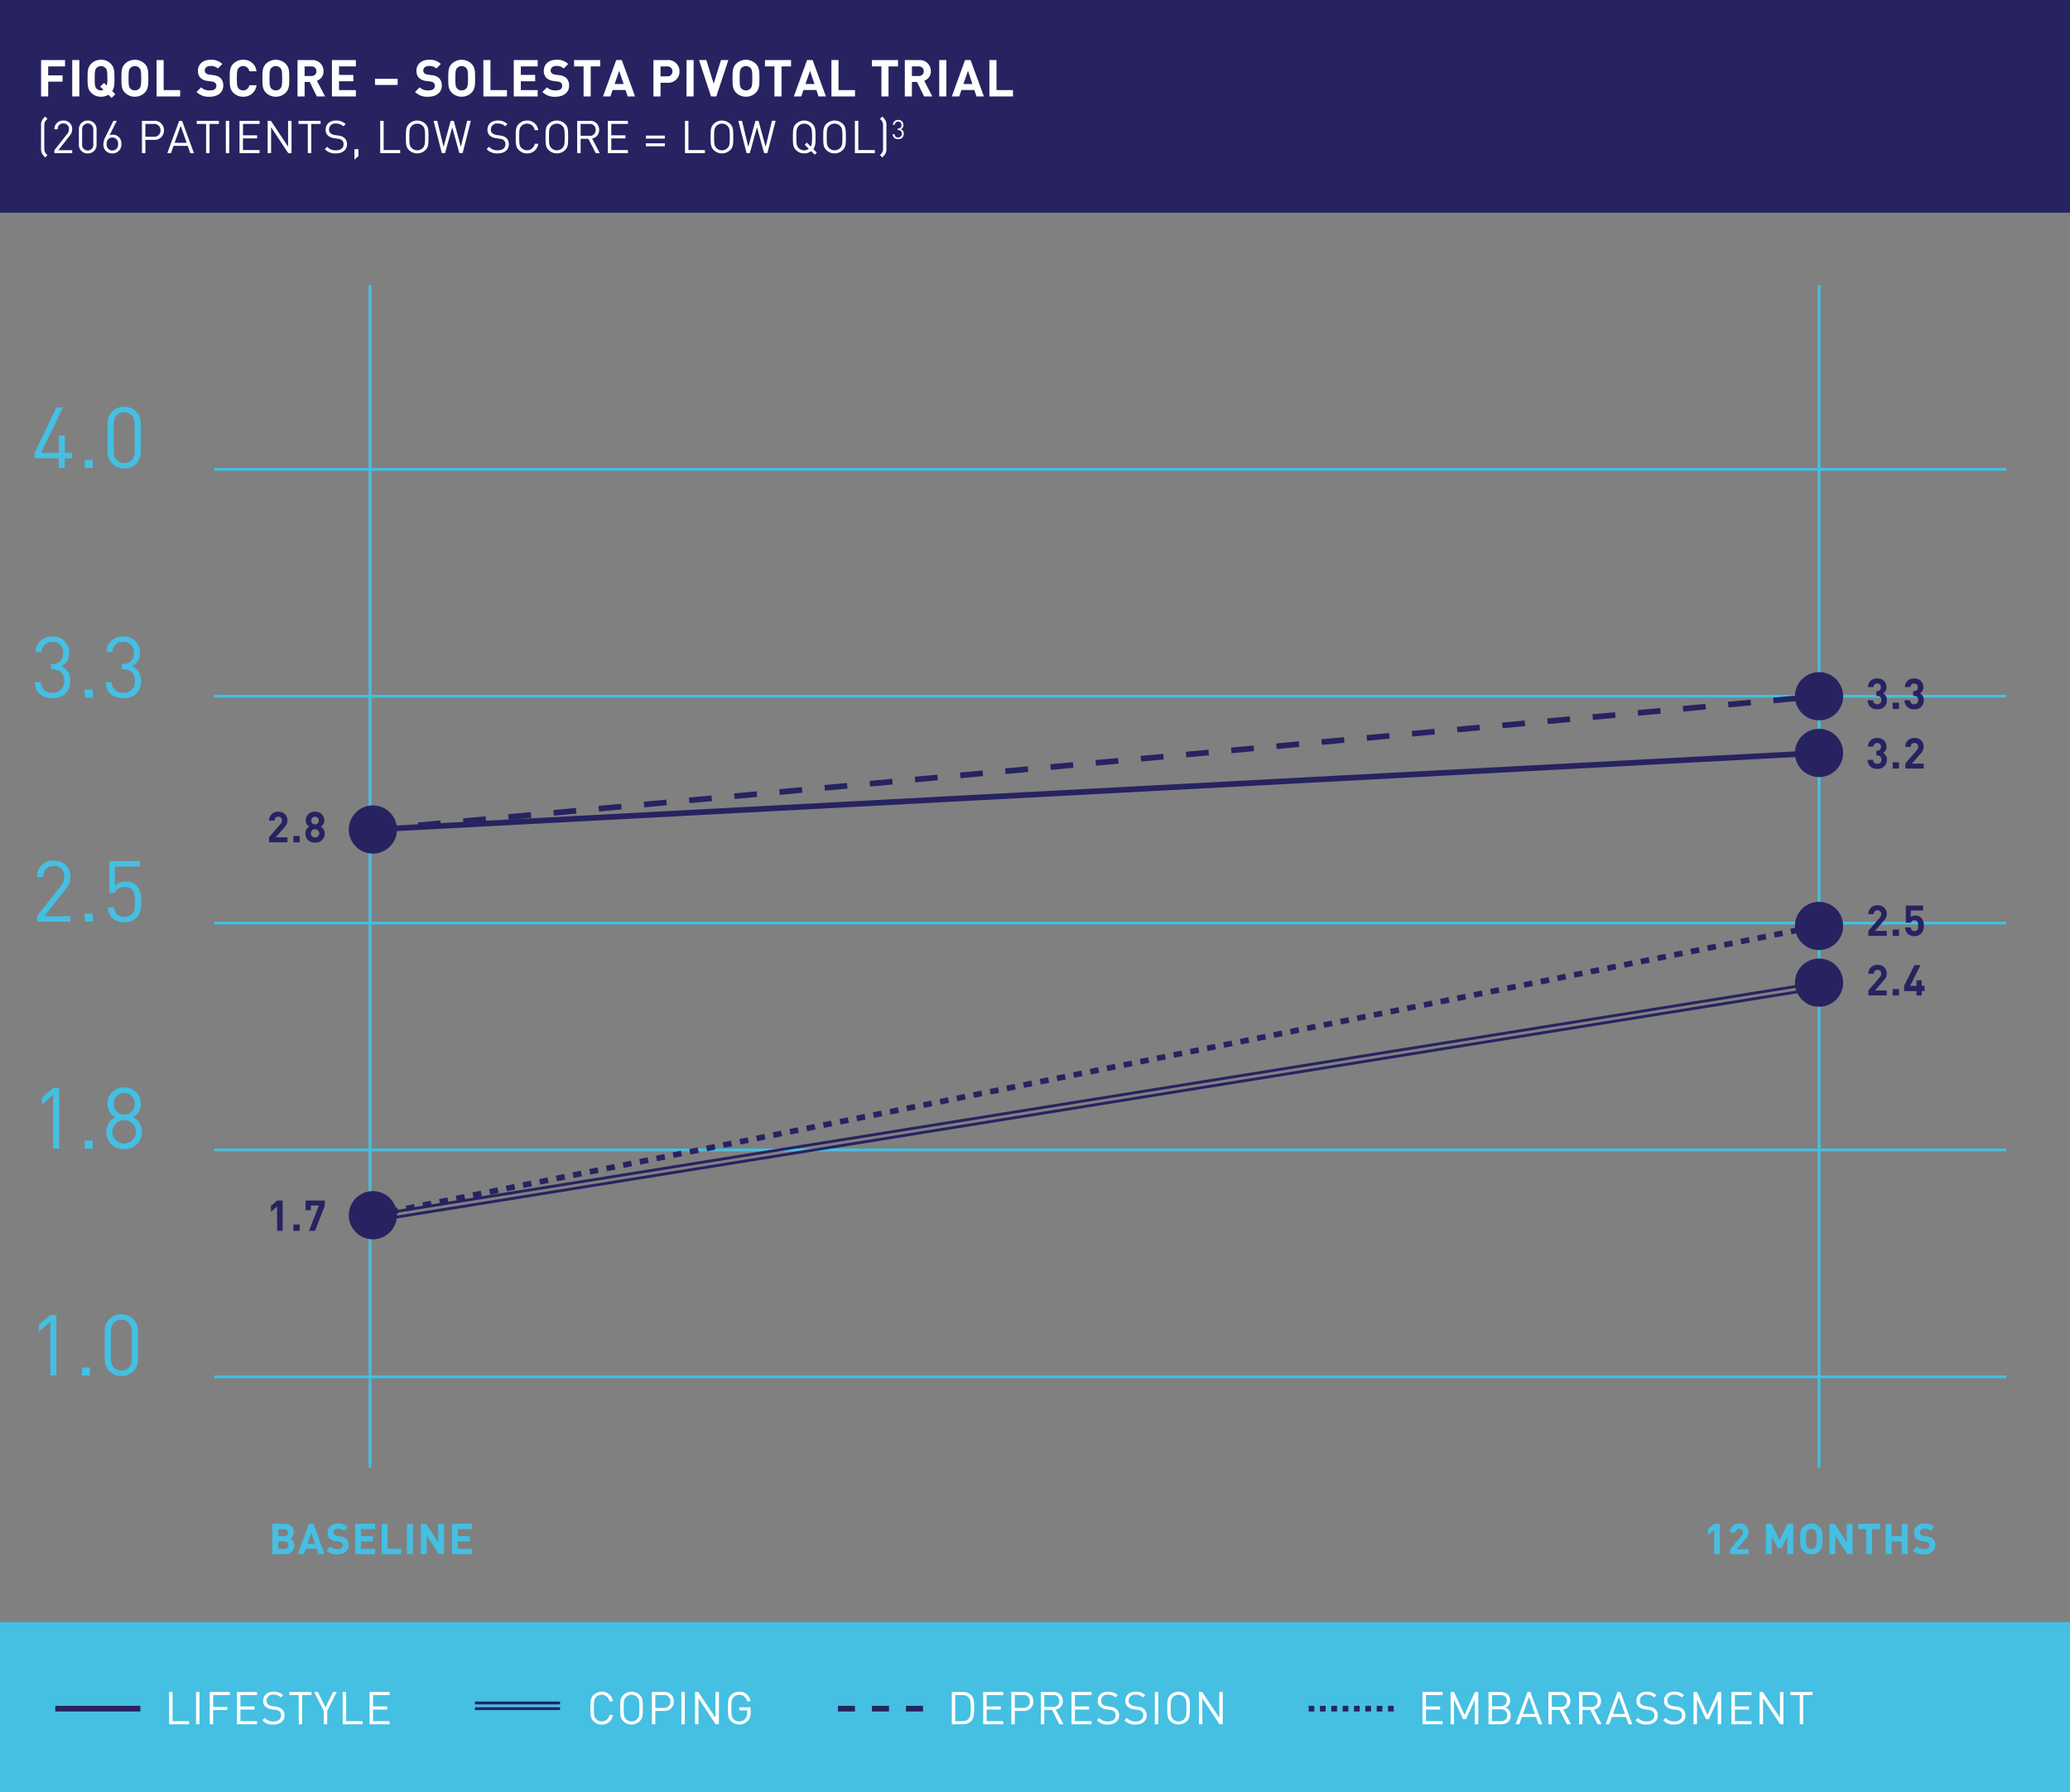 <svg xmlns="http://www.w3.org/2000/svg" width="730" height="632" viewBox="0 0 730 632">
  <rect x="0" y="0" width="730" height="632" fill="#808080" stroke="none"/>
  <defs>
    <style>
      .cls-1 {
        fill: #272361;
      }

      .cls-2 {
        fill: #fff;
      }

      .cls-3 {
        fill: #45bfe2;
      }

      .cls-10, .cls-4, .cls-5, .cls-6, .cls-7, .cls-8, .cls-9 {
        fill: none;
      }

      .cls-10, .cls-4, .cls-5, .cls-6, .cls-7, .cls-9 {
        stroke: #272361;
      }

      .cls-10, .cls-4, .cls-5, .cls-6, .cls-9 {
        stroke-width: 2px;
      }

      .cls-5 {
        stroke-dasharray: 2;
      }

      .cls-6 {
        stroke-dasharray: 6;
      }

      .cls-8 {
        stroke: #45bfe2;
      }

      .cls-9 {
        stroke-dasharray: 8;
      }

      .cls-10 {
        stroke-dasharray: 3;
      }
    </style>
  </defs>
  <g id="Chart_P_RWS_1" transform="translate(-85 -1715)">
    <g id="Group_170" data-name="Group 170">
      <rect id="Rectangle_134" data-name="Rectangle 134" class="cls-1" width="730" height="75" transform="translate(85 1715)"/>
      <path id="Path_2952" data-name="Path 2952" class="cls-2" d="M9.936,3.416V1.184H1.494V14H4V8.8H9.054V6.566H4V3.416ZM14.976,14V1.184h-2.5V14Zm12.69-.774-1.1-1.1c.81-1.188.792-2.61.792-4.536,0-2.214.018-3.816-1.278-5.112a4.634,4.634,0,0,0-3.456-1.4,4.675,4.675,0,0,0-3.474,1.4c-1.3,1.3-1.26,2.9-1.26,5.112s-.036,3.816,1.26,5.112a4.675,4.675,0,0,0,3.474,1.4,4.652,4.652,0,0,0,2.592-.7l1.134,1.134ZM24.858,7.592a8.254,8.254,0,0,1-.234,2.592L23.67,9.23l-1.332,1.314,1.116,1.1a1.439,1.439,0,0,1-.828.234,2.12,2.12,0,0,1-1.62-.684c-.486-.54-.612-1.134-.612-3.6s.126-3.06.612-3.6a2.12,2.12,0,0,1,1.62-.684,2.08,2.08,0,0,1,1.6.684C24.714,4.532,24.858,5.126,24.858,7.592Zm14.436,0c0-2.214.018-3.816-1.278-5.112a4.978,4.978,0,0,0-6.93,0c-1.3,1.3-1.26,2.9-1.26,5.112s-.036,3.816,1.26,5.112a4.978,4.978,0,0,0,6.93,0C39.312,11.408,39.294,9.806,39.294,7.592Zm-2.5,0c0,2.466-.144,3.06-.63,3.6a2.08,2.08,0,0,1-1.6.684,2.12,2.12,0,0,1-1.62-.684c-.486-.54-.612-1.134-.612-3.6s.126-3.06.612-3.6a2.12,2.12,0,0,1,1.62-.684,2.08,2.08,0,0,1,1.6.684C36.648,4.532,36.792,5.126,36.792,7.592ZM50.526,14V11.768H44.712V1.184h-2.5V14Zm15.21-3.78a3.589,3.589,0,0,0-.99-2.718,4.238,4.238,0,0,0-2.448-.99L60.786,6.3a2.2,2.2,0,0,1-1.188-.5,1.237,1.237,0,0,1-.378-.918c0-.882.648-1.62,1.98-1.62a3.566,3.566,0,0,1,2.628.882L65.412,2.57a5.491,5.491,0,0,0-4.14-1.494c-2.772,0-4.464,1.6-4.464,3.888a3.387,3.387,0,0,0,.918,2.52A4.347,4.347,0,0,0,60.21,8.546l1.548.216a1.909,1.909,0,0,1,1.134.45,1.427,1.427,0,0,1,.4,1.08c0,1.026-.792,1.584-2.268,1.584a4.2,4.2,0,0,1-3.1-1.08l-1.62,1.62a6.019,6.019,0,0,0,4.68,1.692C63.666,14.108,65.736,12.7,65.736,10.22Zm11.718-.162H74.916a2.12,2.12,0,0,1-2.16,1.818,2.069,2.069,0,0,1-1.6-.666c-.486-.54-.63-1.152-.63-3.618s.144-3.078.63-3.618a2.069,2.069,0,0,1,1.6-.666,2.12,2.12,0,0,1,2.16,1.818h2.538a4.518,4.518,0,0,0-4.716-4.05,4.721,4.721,0,0,0-3.456,1.4c-1.3,1.3-1.26,2.9-1.26,5.112s-.036,3.816,1.26,5.112a4.721,4.721,0,0,0,3.456,1.4A4.529,4.529,0,0,0,77.454,10.058ZM89.01,7.592c0-2.214.018-3.816-1.278-5.112a4.978,4.978,0,0,0-6.93,0c-1.3,1.3-1.26,2.9-1.26,5.112s-.036,3.816,1.26,5.112a4.978,4.978,0,0,0,6.93,0C89.028,11.408,89.01,9.806,89.01,7.592Zm-2.5,0c0,2.466-.144,3.06-.63,3.6a2.08,2.08,0,0,1-1.6.684,2.12,2.12,0,0,1-1.62-.684c-.486-.54-.612-1.134-.612-3.6s.126-3.06.612-3.6a2.12,2.12,0,0,1,1.62-.684,2.08,2.08,0,0,1,1.6.684C86.364,4.532,86.508,5.126,86.508,7.592ZM101.628,14,98.766,8.474a3.451,3.451,0,0,0,2.34-3.366,3.874,3.874,0,0,0-4.158-3.924H91.926V14h2.5V8.888h1.8L98.73,14ZM98.6,5.108A1.671,1.671,0,0,1,96.786,6.8H94.428V3.416h2.358A1.671,1.671,0,0,1,98.6,5.108ZM112.5,14V11.768h-5.94V8.654h5.058V6.422H106.56V3.416h5.94V1.184h-8.442V14Zm14.724-4.05V7.772H119.25V9.95Zm15.57.27A3.589,3.589,0,0,0,141.8,7.5a4.238,4.238,0,0,0-2.448-.99L137.844,6.3a2.2,2.2,0,0,1-1.188-.5,1.237,1.237,0,0,1-.378-.918c0-.882.648-1.62,1.98-1.62a3.566,3.566,0,0,1,2.628.882L142.47,2.57a5.491,5.491,0,0,0-4.14-1.494c-2.772,0-4.464,1.6-4.464,3.888a3.387,3.387,0,0,0,.918,2.52,4.347,4.347,0,0,0,2.484,1.062l1.548.216a1.909,1.909,0,0,1,1.134.45,1.427,1.427,0,0,1,.4,1.08c0,1.026-.792,1.584-2.268,1.584a4.2,4.2,0,0,1-3.1-1.08l-1.62,1.62a6.019,6.019,0,0,0,4.68,1.692C140.724,14.108,142.794,12.7,142.794,10.22Zm11.754-2.628c0-2.214.018-3.816-1.278-5.112a4.978,4.978,0,0,0-6.93,0c-1.3,1.3-1.26,2.9-1.26,5.112s-.036,3.816,1.26,5.112a4.978,4.978,0,0,0,6.93,0C154.566,11.408,154.548,9.806,154.548,7.592Zm-2.5,0c0,2.466-.144,3.06-.63,3.6a2.08,2.08,0,0,1-1.6.684,2.12,2.12,0,0,1-1.62-.684c-.486-.54-.612-1.134-.612-3.6s.126-3.06.612-3.6a2.12,2.12,0,0,1,1.62-.684,2.08,2.08,0,0,1,1.6.684C151.9,4.532,152.046,5.126,152.046,7.592ZM165.78,14V11.768h-5.814V1.184h-2.5V14Zm10.836,0V11.768h-5.94V8.654h5.058V6.422h-5.058V3.416h5.94V1.184h-8.442V14ZM187.7,10.22a3.589,3.589,0,0,0-.99-2.718,4.238,4.238,0,0,0-2.448-.99L182.754,6.3a2.2,2.2,0,0,1-1.188-.5,1.237,1.237,0,0,1-.378-.918c0-.882.648-1.62,1.98-1.62a3.566,3.566,0,0,1,2.628.882L187.38,2.57a5.491,5.491,0,0,0-4.14-1.494c-2.772,0-4.464,1.6-4.464,3.888a3.387,3.387,0,0,0,.918,2.52,4.347,4.347,0,0,0,2.484,1.062l1.548.216a1.909,1.909,0,0,1,1.134.45,1.427,1.427,0,0,1,.4,1.08c0,1.026-.792,1.584-2.268,1.584a4.2,4.2,0,0,1-3.1-1.08l-1.62,1.62a6.019,6.019,0,0,0,4.68,1.692C185.634,14.108,187.7,12.7,187.7,10.22Zm10.962-6.8V1.184h-9.2V3.416h3.348V14h2.5V3.416ZM210.96,14,206.28,1.184h-1.962L199.656,14h2.61l.774-2.268h4.554L208.35,14Zm-4.032-4.374h-3.186l1.62-4.662Zm19.71-4.446a3.95,3.95,0,0,0-4.23-4H217.44V14h2.5V9.176h2.466A3.95,3.95,0,0,0,226.638,5.18Zm-2.5,0a1.693,1.693,0,0,1-1.854,1.746h-2.34V3.416h2.34A1.707,1.707,0,0,1,224.136,5.18Zm7.47,8.82V1.184h-2.5V14ZM243.864,1.184h-2.61L238.68,9.536l-2.574-8.352h-2.592L237.744,14h1.872Zm10.944,6.408c0-2.214.018-3.816-1.278-5.112a4.978,4.978,0,0,0-6.93,0c-1.3,1.3-1.26,2.9-1.26,5.112s-.036,3.816,1.26,5.112a4.978,4.978,0,0,0,6.93,0C254.826,11.408,254.808,9.806,254.808,7.592Zm-2.5,0c0,2.466-.144,3.06-.63,3.6a2.08,2.08,0,0,1-1.6.684,2.12,2.12,0,0,1-1.62-.684c-.486-.54-.612-1.134-.612-3.6s.126-3.06.612-3.6a2.12,2.12,0,0,1,1.62-.684,2.08,2.08,0,0,1,1.6.684C252.162,4.532,252.306,5.126,252.306,7.592Zm13.662-4.176V1.184h-9.2V3.416h3.348V14h2.5V3.416ZM278.262,14l-4.68-12.816H271.62L266.958,14h2.61l.774-2.268H274.9L275.652,14ZM274.23,9.626h-3.186l1.62-4.662ZM288.522,14V11.768h-5.814V1.184h-2.5V14ZM303.7,3.416V1.184h-9.2V3.416h3.348V14h2.5V3.416ZM315.792,14,312.93,8.474a3.451,3.451,0,0,0,2.34-3.366,3.874,3.874,0,0,0-4.158-3.924H306.09V14h2.5V8.888h1.8l2.5,5.112Zm-3.024-8.892A1.671,1.671,0,0,1,310.95,6.8h-2.358V3.416h2.358A1.671,1.671,0,0,1,312.768,5.108ZM320.724,14V1.184h-2.5V14Zm13.248,0-4.68-12.816H327.33L322.668,14h2.61l.774-2.268h4.554L331.362,14ZM329.94,9.626h-3.186l1.62-4.662ZM344.232,14V11.768h-5.814V1.184h-2.5V14Z" transform="translate(98 1735)"/>
      <path id="Path_2951" data-name="Path 2951" class="cls-2" d="M3.744,12.72a3.987,3.987,0,0,1-.864-1.04,2.958,2.958,0,0,1-.256-1.3V2.224A2.958,2.958,0,0,1,2.88.928a3.987,3.987,0,0,1,.864-1.04L2.96-.9A5.914,5.914,0,0,0,1.808.48a3.321,3.321,0,0,0-.336,1.648V10.48a3.321,3.321,0,0,0,.336,1.648A5.914,5.914,0,0,0,2.96,13.5Zm8.72-.72V10.976h-4.9l3.984-5.088a3.406,3.406,0,0,0,.912-2.3A2.923,2.923,0,0,0,9.328.512,2.961,2.961,0,0,0,6.192,3.6H7.344A1.86,1.86,0,0,1,9.328,1.536a1.874,1.874,0,0,1,1.984,2.048,2.6,2.6,0,0,1-.64,1.68l-4.5,5.712V12Zm8.592-3.04V3.648A3,3,0,0,0,17.936.512a3,3,0,0,0-3.12,3.136V8.96a3,3,0,0,0,3.12,3.136A3,3,0,0,0,21.056,8.96ZM19.9,8.9a1.978,1.978,0,1,1-3.936,0V3.712a1.978,1.978,0,1,1,3.936,0Zm9.888-.176a2.968,2.968,0,0,0-2.96-3.232,2.87,2.87,0,0,0-1.2.24L28.176.608H26.992l-2.8,5.648a5.62,5.62,0,0,0-.72,2.56A3.029,3.029,0,0,0,26.64,12.1,3.111,3.111,0,0,0,29.792,8.72Zm-1.152.048a2.027,2.027,0,1,1-4.016,0,2.026,2.026,0,0,1,2-2.3A2.058,2.058,0,0,1,28.64,8.768ZM44.816,3.952A3.24,3.24,0,0,0,41.3.608h-4.24V12h1.216V7.312H41.3A3.252,3.252,0,0,0,44.816,3.952Zm-1.216,0a2.159,2.159,0,0,1-2.416,2.272H38.272V1.7h2.912A2.147,2.147,0,0,1,43.6,3.952ZM55.392,12,51.216.608H50.192L46,12h1.3l.912-2.576h4.976L54.1,12Zm-2.56-3.632H48.576L50.72,2.352ZM64.192,1.7V.608H56.384V1.7h3.3V12H60.9V1.7ZM67.856,12V.608H66.64V12Zm10.688,0V10.912H72.688V6.8H77.68V5.712H72.688V1.7h5.856V.608H71.472V12Zm11.264,0V.608H88.592v9.1L82.544.608H81.392V12h1.216V2.864L88.656,12ZM100.064,1.7V.608H92.256V1.7h3.3V12h1.216V1.7Zm9.312,7.168a2.852,2.852,0,0,0-.96-2.256,3.668,3.668,0,0,0-2.08-.8l-1.248-.192a3.277,3.277,0,0,1-1.536-.624,1.645,1.645,0,0,1-.512-1.312,2.1,2.1,0,0,1,2.4-2.112,3.589,3.589,0,0,1,2.656.976l.784-.784A4.573,4.573,0,0,0,105.488.512c-2.256,0-3.648,1.28-3.648,3.216a2.692,2.692,0,0,0,.864,2.128,4.141,4.141,0,0,0,2.1.864l1.328.208a2.455,2.455,0,0,1,1.488.544A1.834,1.834,0,0,1,108.16,8.9c0,1.328-1.024,2.112-2.688,2.112a3.914,3.914,0,0,1-3.1-1.248l-.832.832a4.966,4.966,0,0,0,3.9,1.5C107.808,12.1,109.376,10.864,109.376,8.864Zm4.032,4.176V10.592H112V14.3ZM128.128,12V10.912H122.3V.608h-1.216V12Zm9.984-5.7c0-2.416,0-3.536-1.072-4.608a4.173,4.173,0,0,0-5.824,0c-1.072,1.072-1.072,2.192-1.072,4.608s0,3.536,1.072,4.608a4.173,4.173,0,0,0,5.824,0C138.112,9.84,138.112,8.72,138.112,6.3Zm-1.216,0c0,2.384-.08,3.152-.8,3.888a2.781,2.781,0,0,1-3.936,0c-.72-.736-.8-1.5-.8-3.888s.08-3.152.8-3.888a2.781,2.781,0,0,1,3.936,0C136.816,3.152,136.9,3.92,136.9,6.3Zm16.16-5.7h-1.3l-2.224,9.184L147.024.608h-1.088l-2.512,9.184L141.2.608h-1.3L142.816,12h1.136l2.528-9.12L149.008,12h1.136Zm13.392,8.256a2.852,2.852,0,0,0-.96-2.256,3.668,3.668,0,0,0-2.08-.8l-1.248-.192a3.277,3.277,0,0,1-1.536-.624,1.645,1.645,0,0,1-.512-1.312,2.1,2.1,0,0,1,2.4-2.112,3.589,3.589,0,0,1,2.656.976l.784-.784A4.573,4.573,0,0,0,162.56.512c-2.256,0-3.648,1.28-3.648,3.216a2.692,2.692,0,0,0,.864,2.128,4.141,4.141,0,0,0,2.1.864l1.328.208a2.455,2.455,0,0,1,1.488.544,1.834,1.834,0,0,1,.544,1.424c0,1.328-1.024,2.112-2.688,2.112a3.914,3.914,0,0,1-3.1-1.248l-.832.832a4.966,4.966,0,0,0,3.9,1.5C164.88,12.1,166.448,10.864,166.448,8.864Zm10.368-.16H175.6a2.791,2.791,0,0,1-4.7,1.5c-.72-.736-.8-1.52-.8-3.9s.08-3.168.8-3.9a2.742,2.742,0,0,1,1.968-.8,2.69,2.69,0,0,1,2.7,2.3h1.248A3.843,3.843,0,0,0,172.864.512,4.061,4.061,0,0,0,169.952,1.7C168.88,2.768,168.88,3.888,168.88,6.3s0,3.536,1.072,4.608a4.061,4.061,0,0,0,2.912,1.184A3.843,3.843,0,0,0,176.816,8.7ZM187.36,6.3c0-2.416,0-3.536-1.072-4.608a4.173,4.173,0,0,0-5.824,0c-1.072,1.072-1.072,2.192-1.072,4.608s0,3.536,1.072,4.608a4.173,4.173,0,0,0,5.824,0C187.36,9.84,187.36,8.72,187.36,6.3Zm-1.216,0c0,2.384-.08,3.152-.8,3.888a2.781,2.781,0,0,1-3.936,0c-.72-.736-.8-1.5-.8-3.888s.08-3.152.8-3.888a2.781,2.781,0,0,1,3.936,0C186.064,3.152,186.144,3.92,186.144,6.3ZM198.512,12l-2.7-5.168a2.955,2.955,0,0,0,2.48-3.056A3.081,3.081,0,0,0,194.912.608h-4.368V12h1.216V6.944H194.5L197.088,12Zm-1.44-8.208a2,2,0,0,1-2.272,2.08h-3.04V1.7h3.04A2.016,2.016,0,0,1,197.072,3.792ZM208.432,12V10.912h-5.856V6.8h4.992V5.712h-4.992V1.7h5.856V.608H201.36V12Zm13.024-5.12V5.808h-6.688V6.88Zm0,2.7V8.528h-6.688V9.584ZM235.6,12V10.912h-5.824V.608H228.56V12Zm9.984-5.7c0-2.416,0-3.536-1.072-4.608a4.173,4.173,0,0,0-5.824,0c-1.072,1.072-1.072,2.192-1.072,4.608s0,3.536,1.072,4.608a4.173,4.173,0,0,0,5.824,0C245.584,9.84,245.584,8.72,245.584,6.3Zm-1.216,0c0,2.384-.08,3.152-.8,3.888a2.781,2.781,0,0,1-3.936,0c-.72-.736-.8-1.5-.8-3.888s.08-3.152.8-3.888a2.781,2.781,0,0,1,3.936,0C244.288,3.152,244.368,3.92,244.368,6.3Zm16.16-5.7h-1.3l-2.224,9.184L254.5.608h-1.088L250.9,9.792,248.672.608h-1.3L250.288,12h1.136l2.528-9.12L256.48,12h1.136Zm14.528,11.216-1.248-1.248c.784-.976.784-2.1.784-4.272,0-2.416,0-3.536-1.072-4.608a4.173,4.173,0,0,0-5.824,0c-1.072,1.072-1.072,2.192-1.072,4.608s0,3.536,1.072,4.608a4.034,4.034,0,0,0,2.912,1.184,3.975,3.975,0,0,0,2.448-.8l1.264,1.264Zm-1.68-5.52c0,1.824-.048,2.7-.464,3.376L271.52,8.288l-.736.736,1.44,1.44a2.624,2.624,0,0,1-1.616.544,2.756,2.756,0,0,1-1.968-.816c-.72-.736-.8-1.5-.8-3.888s.08-3.152.8-3.888a2.781,2.781,0,0,1,3.936,0C273.3,3.152,273.376,3.92,273.376,6.3Zm11.92,0c0-2.416,0-3.536-1.072-4.608a4.173,4.173,0,0,0-5.824,0c-1.072,1.072-1.072,2.192-1.072,4.608s0,3.536,1.072,4.608a4.173,4.173,0,0,0,5.824,0C285.3,9.84,285.3,8.72,285.3,6.3Zm-1.216,0c0,2.384-.08,3.152-.8,3.888a2.781,2.781,0,0,1-3.936,0c-.72-.736-.8-1.5-.8-3.888s.08-3.152.8-3.888a2.781,2.781,0,0,1,3.936,0C284,3.152,284.08,3.92,284.08,6.3ZM295.52,12V10.912H289.7V.608H288.48V12Zm4.08-1.52V2.128A3.307,3.307,0,0,0,299.28.48,5.914,5.914,0,0,0,298.128-.9l-.816.816a4.064,4.064,0,0,1,.88,1.04,2.886,2.886,0,0,1,.224,1.264v8.16a2.886,2.886,0,0,1-.224,1.264,4.064,4.064,0,0,1-.88,1.04l.816.816a5.914,5.914,0,0,0,1.152-1.376A3.307,3.307,0,0,0,299.6,10.48Zm6.1-5.291a1.558,1.558,0,0,0-1.017-1.624,1.49,1.49,0,0,0,.9-1.475,1.722,1.722,0,0,0-1.829-1.8A1.767,1.767,0,0,0,301.884,2h.672A1.127,1.127,0,0,1,303.751.887,1.113,1.113,0,0,1,304.908,2.1a1.07,1.07,0,0,1-1.185,1.2h-.14v.588h.14a1.155,1.155,0,0,1,1.307,1.288,1.217,1.217,0,0,1-1.279,1.288,1.173,1.173,0,0,1-1.279-1.157H301.8a1.765,1.765,0,0,0,1.951,1.755A1.8,1.8,0,0,0,305.7,5.189Z" transform="translate(98 1757)"/>
    </g>
    <g id="Group_171" data-name="Group 171" transform="translate(0 145)">
      <rect id="Rectangle_135" data-name="Rectangle 135" class="cls-3" width="730" height="60" transform="translate(85 2142)"/>
      <g id="Group_177" data-name="Group 177" transform="translate(-8)">
        <path id="Path_2966" data-name="Path 2966" class="cls-2" d="M8.688,12V10.912H2.864V.608H1.648V12Zm3.664,0V.608H11.136V12ZM23.04,1.7V.608H15.968V12h1.216V6.976h4.992V5.888H17.184V1.7ZM32.64,12V10.912H26.784V6.8h4.992V5.712H26.784V1.7H32.64V.608H25.568V12Zm9.712-3.136a2.852,2.852,0,0,0-.96-2.256,3.668,3.668,0,0,0-2.08-.8l-1.248-.192a3.277,3.277,0,0,1-1.536-.624,1.645,1.645,0,0,1-.512-1.312,2.1,2.1,0,0,1,2.4-2.112,3.589,3.589,0,0,1,2.656.976l.784-.784A4.573,4.573,0,0,0,38.464.512c-2.256,0-3.648,1.28-3.648,3.216a2.692,2.692,0,0,0,.864,2.128,4.141,4.141,0,0,0,2.1.864l1.328.208a2.455,2.455,0,0,1,1.488.544A1.834,1.834,0,0,1,41.136,8.9c0,1.328-1.024,2.112-2.688,2.112a3.914,3.914,0,0,1-3.1-1.248l-.832.832a4.966,4.966,0,0,0,3.9,1.5C40.784,12.1,42.352,10.864,42.352,8.864Zm9.5-7.168V.608H44.048V1.7h3.3V12H48.56V1.7Zm8.9-1.088H59.44L56.784,6.064,54.1.608H52.784L56.176,7.3V12h1.216V7.3ZM69.888,12V10.912H64.064V.608H62.848V12Zm9.52,0V10.912H73.552V6.8h4.992V5.712H73.552V1.7h5.856V.608H72.336V12Z" transform="translate(151 2166)"/>
        <line id="Line_48" data-name="Line 48" class="cls-4" x2="30" transform="translate(112.5 2172.5)"/>
      </g>
      <g id="Group_176" data-name="Group 176" transform="translate(-41)">
        <path id="Path_2969" data-name="Path 2969" class="cls-2" d="M8.72,12V10.912H2.864V6.8H7.856V5.712H2.864V1.7H8.72V.608H1.648V12Zm12.608,0V.608H20.112L16.5,8.688,12.784.608H11.568V12h1.216V3.344l3.168,6.864h1.04l3.12-6.864V12Zm11.44-3.152a2.756,2.756,0,0,0-1.856-2.7,2.611,2.611,0,0,0,1.68-2.5c0-1.9-1.376-3.04-3.36-3.04H24.944V12h4.432C31.392,12,32.768,10.912,32.768,8.848ZM31.376,3.664c0,1.36-.976,1.984-2.24,1.984H26.16V1.7h2.976C30.4,1.7,31.376,2.3,31.376,3.664Zm.176,5.152a2.047,2.047,0,0,1-2.288,2.1h-3.1V6.736h3.1A2.036,2.036,0,0,1,31.552,8.816ZM43.888,12,39.712.608H38.688L34.5,12h1.3L36.7,9.424H41.68L42.592,12Zm-2.56-3.632H37.072l2.144-6.016ZM54.016,12l-2.7-5.168a2.955,2.955,0,0,0,2.48-3.056A3.081,3.081,0,0,0,50.416.608H46.048V12h1.216V6.944H50L52.592,12Zm-1.44-8.208A2,2,0,0,1,50.3,5.872h-3.04V1.7H50.3A2.016,2.016,0,0,1,52.576,3.792ZM64.832,12l-2.7-5.168a2.955,2.955,0,0,0,2.48-3.056A3.081,3.081,0,0,0,61.232.608H56.864V12H58.08V6.944h2.736L63.408,12Zm-1.44-8.208a2,2,0,0,1-2.272,2.08H58.08V1.7h3.04A2.016,2.016,0,0,1,63.392,3.792ZM75.616,12,71.44.608H70.416L66.224,12h1.3l.912-2.576h4.976L74.32,12Zm-2.56-3.632H68.8l2.144-6.016Zm11.584.5a2.852,2.852,0,0,0-.96-2.256,3.668,3.668,0,0,0-2.08-.8l-1.248-.192a3.277,3.277,0,0,1-1.536-.624A1.645,1.645,0,0,1,78.3,3.68a2.1,2.1,0,0,1,2.4-2.112,3.589,3.589,0,0,1,2.656.976l.784-.784A4.573,4.573,0,0,0,80.752.512C78.5.512,77.1,1.792,77.1,3.728a2.692,2.692,0,0,0,.864,2.128,4.141,4.141,0,0,0,2.1.864l1.328.208a2.455,2.455,0,0,1,1.488.544A1.834,1.834,0,0,1,83.424,8.9c0,1.328-1.024,2.112-2.688,2.112a3.914,3.914,0,0,1-3.1-1.248l-.832.832a4.966,4.966,0,0,0,3.9,1.5C83.072,12.1,84.64,10.864,84.64,8.864Zm9.728,0a2.852,2.852,0,0,0-.96-2.256,3.668,3.668,0,0,0-2.08-.8L90.08,5.616a3.277,3.277,0,0,1-1.536-.624,1.645,1.645,0,0,1-.512-1.312,2.1,2.1,0,0,1,2.4-2.112,3.589,3.589,0,0,1,2.656.976l.784-.784A4.573,4.573,0,0,0,90.48.512c-2.256,0-3.648,1.28-3.648,3.216A2.692,2.692,0,0,0,87.7,5.856a4.141,4.141,0,0,0,2.1.864l1.328.208a2.455,2.455,0,0,1,1.488.544A1.834,1.834,0,0,1,93.152,8.9c0,1.328-1.024,2.112-2.688,2.112a3.914,3.914,0,0,1-3.1-1.248l-.832.832a4.966,4.966,0,0,0,3.9,1.5C92.8,12.1,94.368,10.864,94.368,8.864ZM106.992,12V.608h-1.216l-3.616,8.08L98.448.608H97.232V12h1.216V3.344l3.168,6.864h1.04l3.12-6.864V12Zm10.688,0V10.912h-5.856V6.8h4.992V5.712h-4.992V1.7h5.856V.608h-7.072V12Zm11.264,0V.608h-1.216v9.1L121.68.608h-1.152V12h1.216V2.864L127.792,12ZM139.2,1.7V.608h-7.808V1.7h3.3V12H135.9V1.7Z" transform="translate(626 2166)"/>
        <line id="Line_52" data-name="Line 52" class="cls-5" x2="30" transform="translate(587.5 2172.5)"/>
      </g>
      <g id="Group_175" data-name="Group 175" transform="translate(-40)">
        <path id="Path_2968" data-name="Path 2968" class="cls-2" d="M9.552,6.176c0-1.584.064-3.328-1.12-4.512A3.983,3.983,0,0,0,5.552.608h-3.9V12h3.9a3.983,3.983,0,0,0,2.88-1.056C9.616,9.76,9.552,7.76,9.552,6.176Zm-1.216,0c0,1.392.032,3.088-.752,3.9a2.965,2.965,0,0,1-2.24.832H2.864V1.7h2.48a2.965,2.965,0,0,1,2.24.832C8.368,3.344,8.336,4.784,8.336,6.176ZM19.808,12V10.912H13.952V6.8h4.992V5.712H13.952V1.7h5.856V.608H12.736V12ZM30.416,3.952A3.24,3.24,0,0,0,26.9.608h-4.24V12h1.216V7.312H26.9A3.252,3.252,0,0,0,30.416,3.952Zm-1.216,0a2.159,2.159,0,0,1-2.416,2.272H23.872V1.7h2.912A2.147,2.147,0,0,1,29.2,3.952ZM41.024,12l-2.7-5.168A2.955,2.955,0,0,0,40.8,3.776,3.081,3.081,0,0,0,37.424.608H33.056V12h1.216V6.944h2.736L39.6,12Zm-1.44-8.208a2,2,0,0,1-2.272,2.08h-3.04V1.7h3.04A2.016,2.016,0,0,1,39.584,3.792ZM50.944,12V10.912H45.088V6.8H50.08V5.712H45.088V1.7h5.856V.608H43.872V12Zm9.712-3.136a2.852,2.852,0,0,0-.96-2.256,3.668,3.668,0,0,0-2.08-.8l-1.248-.192a3.277,3.277,0,0,1-1.536-.624A1.645,1.645,0,0,1,54.32,3.68a2.1,2.1,0,0,1,2.4-2.112,3.589,3.589,0,0,1,2.656.976l.784-.784A4.573,4.573,0,0,0,56.768.512c-2.256,0-3.648,1.28-3.648,3.216a2.692,2.692,0,0,0,.864,2.128,4.141,4.141,0,0,0,2.1.864l1.328.208a2.455,2.455,0,0,1,1.488.544A1.834,1.834,0,0,1,59.44,8.9c0,1.328-1.024,2.112-2.688,2.112a3.914,3.914,0,0,1-3.1-1.248l-.832.832a4.966,4.966,0,0,0,3.9,1.5C59.088,12.1,60.656,10.864,60.656,8.864Zm9.728,0a2.852,2.852,0,0,0-.96-2.256,3.668,3.668,0,0,0-2.08-.8L66.1,5.616a3.277,3.277,0,0,1-1.536-.624,1.645,1.645,0,0,1-.512-1.312,2.1,2.1,0,0,1,2.4-2.112,3.589,3.589,0,0,1,2.656.976l.784-.784A4.573,4.573,0,0,0,66.5.512c-2.256,0-3.648,1.28-3.648,3.216a2.692,2.692,0,0,0,.864,2.128,4.141,4.141,0,0,0,2.1.864l1.328.208a2.455,2.455,0,0,1,1.488.544A1.834,1.834,0,0,1,69.168,8.9c0,1.328-1.024,2.112-2.688,2.112a3.914,3.914,0,0,1-3.1-1.248l-.832.832a4.966,4.966,0,0,0,3.9,1.5C68.816,12.1,70.384,10.864,70.384,8.864ZM74.464,12V.608H73.248V12ZM85.616,6.3c0-2.416,0-3.536-1.072-4.608a4.173,4.173,0,0,0-5.824,0C77.648,2.768,77.648,3.888,77.648,6.3s0,3.536,1.072,4.608a4.173,4.173,0,0,0,5.824,0C85.616,9.84,85.616,8.72,85.616,6.3ZM84.4,6.3c0,2.384-.08,3.152-.8,3.888a2.781,2.781,0,0,1-3.936,0c-.72-.736-.8-1.5-.8-3.888s.08-3.152.8-3.888a2.781,2.781,0,0,1,3.936,0C84.32,3.152,84.4,3.92,84.4,6.3ZM97.216,12V.608H96v9.1L89.952.608H88.8V12h1.216V2.864L96.064,12Z" transform="translate(459 2166)"/>
        <line id="Line_51" data-name="Line 51" class="cls-6" x2="30" transform="translate(420.5 2172.5)"/>
      </g>
      <g id="Group_174" data-name="Group 174" transform="translate(-6)">
        <path id="Path_2967" data-name="Path 2967" class="cls-2" d="M9.152,8.7H7.936a2.722,2.722,0,0,1-2.736,2.3,2.742,2.742,0,0,1-1.968-.8c-.72-.736-.8-1.52-.8-3.9s.08-3.168.8-3.9A2.742,2.742,0,0,1,5.2,1.6,2.69,2.69,0,0,1,7.9,3.9H9.152A3.843,3.843,0,0,0,5.2.512,4.061,4.061,0,0,0,2.288,1.7C1.216,2.768,1.216,3.888,1.216,6.3s0,3.536,1.072,4.608A4.061,4.061,0,0,0,5.2,12.1,3.843,3.843,0,0,0,9.152,8.7ZM19.7,6.3c0-2.416,0-3.536-1.072-4.608a4.173,4.173,0,0,0-5.824,0C11.728,2.768,11.728,3.888,11.728,6.3s0,3.536,1.072,4.608a4.173,4.173,0,0,0,5.824,0C19.7,9.84,19.7,8.72,19.7,6.3Zm-1.216,0c0,2.384-.08,3.152-.8,3.888a2.781,2.781,0,0,1-3.936,0c-.72-.736-.8-1.5-.8-3.888s.08-3.152.8-3.888a2.781,2.781,0,0,1,3.936,0C18.4,3.152,18.48,3.92,18.48,6.3ZM30.64,3.952A3.24,3.24,0,0,0,27.12.608H22.88V12H24.1V7.312H27.12A3.252,3.252,0,0,0,30.64,3.952Zm-1.216,0a2.159,2.159,0,0,1-2.416,2.272H24.1V1.7h2.912A2.147,2.147,0,0,1,29.424,3.952ZM34.5,12V.608H33.28V12Zm12.032,0V.608H45.312v9.1L39.264.608H38.112V12h1.216V2.864L45.376,12ZM57.712,7.84V6.032H53.7V7.1h2.8v.864a2.985,2.985,0,0,1-.64,2.064,2.776,2.776,0,0,1-2.16.976,2.742,2.742,0,0,1-1.968-.8c-.72-.736-.8-1.52-.8-3.9s.08-3.152.8-3.888a2.8,2.8,0,0,1,4.736,1.5H57.68A3.882,3.882,0,0,0,53.7.512,4.034,4.034,0,0,0,50.784,1.7C49.712,2.768,49.712,3.888,49.712,6.3s0,3.536,1.072,4.608a4.176,4.176,0,0,0,5.952-.128A3.936,3.936,0,0,0,57.712,7.84Z" transform="translate(298 2166)"/>
        <line id="Line_49" data-name="Line 49" class="cls-7" x2="30" transform="translate(258.5 2172.5)"/>
        <line id="Line_50" data-name="Line 50" class="cls-7" x2="30" transform="translate(258.5 2170.5)"/>
      </g>
    </g>
    <g id="Group_172" data-name="Group 172" transform="translate(11)">
      <line id="Line_36" data-name="Line 36" class="cls-8" y2="417" transform="translate(204.5 1815.5)"/>
      <line id="Line_37" data-name="Line 37" class="cls-8" y2="417" transform="translate(715.5 1815.5)"/>
      <line id="Line_38" data-name="Line 38" class="cls-8" x2="632" transform="translate(149.5 1880.5)"/>
      <line id="Line_39" data-name="Line 39" class="cls-8" x2="632" transform="translate(149.5 1960.5)"/>
      <line id="Line_40" data-name="Line 40" class="cls-8" x2="632" transform="translate(149.5 2040.5)"/>
      <line id="Line_41" data-name="Line 41" class="cls-8" x2="632" transform="translate(149.5 2120.5)"/>
      <line id="Line_42" data-name="Line 42" class="cls-8" x2="632" transform="translate(149.5 2200.5)"/>
      <path id="Path_2960" data-name="Path 2960" class="cls-3" d="M31.775,8.925a2.481,2.481,0,0,0-1.47-2.4,2.47,2.47,0,0,0,1.32-2.2c0-1.83-1.215-3-3.3-3h-4.29V12h4.47A2.952,2.952,0,0,0,31.775,8.925ZM29.54,4.41a1.212,1.212,0,0,1-1.38,1.23H26.12V3.18h2.04A1.212,1.212,0,0,1,29.54,4.41Zm.15,4.41A1.265,1.265,0,0,1,28.3,10.14H26.12V7.515H28.3A1.254,1.254,0,0,1,29.69,8.82ZM42.455,12l-3.9-10.68H36.92L33.035,12H35.21l.645-1.89H39.65L40.28,12ZM39.1,8.355H36.44L37.79,4.47Zm11.88.5a2.991,2.991,0,0,0-.825-2.265,3.532,3.532,0,0,0-2.04-.825l-1.26-.18a1.837,1.837,0,0,1-.99-.42,1.031,1.031,0,0,1-.315-.765c0-.735.54-1.35,1.65-1.35a2.972,2.972,0,0,1,2.19.735l1.32-1.305a4.576,4.576,0,0,0-3.45-1.245c-2.31,0-3.72,1.335-3.72,3.24a2.822,2.822,0,0,0,.765,2.1,3.622,3.622,0,0,0,2.07.885l1.29.18a1.591,1.591,0,0,1,.945.375,1.189,1.189,0,0,1,.33.9c0,.855-.66,1.32-1.89,1.32a3.5,3.5,0,0,1-2.58-.9l-1.35,1.35a5.016,5.016,0,0,0,3.9,1.41C49.25,12.09,50.975,10.92,50.975,8.85Zm9.3,3.15V10.14h-4.95v-2.6H59.54V5.685H55.325V3.18h4.95V1.32H53.24V12Zm9.27,0V10.14H64.7V1.32H62.615V12Zm4.08,0V1.32H71.54V12ZM84.59,12V1.32H82.5V7.86l-4.23-6.54h-1.86V12H78.5V5.445L82.73,12Zm9.825,0V10.14h-4.95v-2.6H93.68V5.685H89.465V3.18h4.95V1.32H87.38V12Z" transform="translate(146 2251)"/>
      <path id="Path_2954" data-name="Path 2954" class="cls-3" d="M14.46,19.61V17.66H11.85V11.6H9.72v6.06H3.51L11.22,1.64H8.91L1.2,17.66v1.95H9.72V23h2.13V19.61ZM21.72,23V20.18H18.9V23Zm16.92-5.7V7.34a5.631,5.631,0,0,0-5.85-5.88,5.631,5.631,0,0,0-5.85,5.88V17.3a5.631,5.631,0,0,0,5.85,5.88A5.631,5.631,0,0,0,38.64,17.3Zm-2.16-.12c0,2.34-1.32,4.08-3.69,4.08s-3.69-1.74-3.69-4.08V7.46c0-2.34,1.32-4.08,3.69-4.08s3.69,1.74,3.69,4.08Z" transform="translate(85 1857)"/>
      <path id="Path_2953" data-name="Path 2953" class="cls-3" d="M13.8,17.18c0-2.67-1.11-4.41-3.27-5.22a4.789,4.789,0,0,0,2.88-4.74A5.535,5.535,0,0,0,7.53,1.43a5.68,5.68,0,0,0-6,5.49H3.69A3.623,3.623,0,0,1,7.53,3.35a3.576,3.576,0,0,1,3.72,3.9c0,2.4-1.2,3.87-3.81,3.87H6.99v1.89h.45c2.91,0,4.2,1.56,4.2,4.14a3.912,3.912,0,0,1-4.11,4.14,3.772,3.772,0,0,1-4.11-3.72H1.26c.18,3.87,2.91,5.64,6.27,5.64C11.01,23.21,13.8,21.11,13.8,17.18ZM21.72,23V20.18H18.9V23Zm17.04-5.82c0-2.67-1.11-4.41-3.27-5.22a4.789,4.789,0,0,0,2.88-4.74,5.535,5.535,0,0,0-5.88-5.79,5.68,5.68,0,0,0-6,5.49h2.16a3.623,3.623,0,0,1,3.84-3.57,3.576,3.576,0,0,1,3.72,3.9c0,2.4-1.2,3.87-3.81,3.87h-.45v1.89h.45c2.91,0,4.2,1.56,4.2,4.14a3.912,3.912,0,0,1-4.11,4.14,3.772,3.772,0,0,1-4.11-3.72H26.22c.18,3.87,2.91,5.64,6.27,5.64C35.97,23.21,38.76,21.11,38.76,17.18Z" transform="translate(85 1938)"/>
      <path id="Path_2955" data-name="Path 2955" class="cls-3" d="M13.83,23V21.08H4.65l7.47-9.54a6.386,6.386,0,0,0,1.71-4.32c0-3.51-2.37-5.76-5.88-5.76A5.551,5.551,0,0,0,2.07,7.25H4.23c0-2.76,1.74-3.87,3.72-3.87a3.514,3.514,0,0,1,3.72,3.84,4.88,4.88,0,0,1-1.2,3.15L2.04,21.08V23Zm7.89,0V20.18H18.9V23Zm17.1-7.05c0-2.01-.21-4.17-1.77-5.73a5.085,5.085,0,0,0-3.69-1.35,5.011,5.011,0,0,0-3.84,1.47V3.56h8.85V1.64H27.57V12.86h1.95c.42-1.26,1.68-2.1,3.54-2.1,3.09,0,3.6,2.58,3.6,5.19,0,1.53-.06,3.24-1.17,4.35a3.725,3.725,0,0,1-2.64.99c-2.25,0-3.36-1.2-3.63-3.33H27.06a5.732,5.732,0,0,0,1.5,3.72,6,6,0,0,0,4.29,1.53,5.747,5.747,0,0,0,4.26-1.59C38.64,20.09,38.82,18.08,38.82,15.95Z" transform="translate(85 2017)"/>
      <path id="Path_2956" data-name="Path 2956" class="cls-3" d="M9.9,23V1.64H7.74L3.75,5.09V7.55L7.74,4.04V23Zm11.82,0V20.18H18.9V23Zm17.37-5.88a5.788,5.788,0,0,0-3.18-5.19,5.194,5.194,0,0,0,2.76-4.74,5.62,5.62,0,0,0-5.88-5.73,5.62,5.62,0,0,0-5.88,5.73,5.219,5.219,0,0,0,2.79,4.74,5.813,5.813,0,0,0-3.21,5.19,5.992,5.992,0,0,0,6.3,6.06A5.992,5.992,0,0,0,39.09,17.12Zm-2.58-9.9a3.721,3.721,0,1,1-7.44,0,3.722,3.722,0,1,1,7.44,0Zm.42,9.87a4.14,4.14,0,1,1-8.28,0,4.14,4.14,0,1,1,8.28,0Z" transform="translate(85 2097)"/>
      <path id="Path_2957" data-name="Path 2957" class="cls-3" d="M9.9,23V1.64H7.74L3.75,5.09V7.55L7.74,4.04V23Zm11.82,0V20.18H18.9V23Zm16.92-5.7V7.34a5.631,5.631,0,0,0-5.85-5.88,5.631,5.631,0,0,0-5.85,5.88V17.3a5.631,5.631,0,0,0,5.85,5.88A5.631,5.631,0,0,0,38.64,17.3Zm-2.16-.12c0,2.34-1.32,4.08-3.69,4.08s-3.69-1.74-3.69-4.08V7.46c0-2.34,1.32-4.08,3.69-4.08s3.69,1.74,3.69,4.08Z" transform="translate(84 2177)"/>
      <path id="Path_2961" data-name="Path 2961" class="cls-3" d="M23.488,12V1.32h-1.95L19.363,3.21v2.1l2.175-1.89V12Zm10.155,0V10.245H29.517L32.5,6.78a3.4,3.4,0,0,0,1.14-2.445A3,3,0,0,0,30.4,1.23a3.035,3.035,0,0,0-3.255,3.12H29.1a1.3,1.3,0,1,1,2.6-.03,1.838,1.838,0,0,1-.555,1.29l-3.99,4.635V12Zm15.765,0V1.32H47.353L44.578,7.1,41.788,1.32H39.733V12h2.085V5.775l2.055,4.05h1.41l2.04-4.05V12Zm10.32-5.34c0-1.845.015-3.18-1.065-4.26a4.148,4.148,0,0,0-5.775,0c-1.08,1.08-1.05,2.415-1.05,4.26s-.03,3.18,1.05,4.26a4.148,4.148,0,0,0,5.775,0C59.743,9.84,59.728,8.505,59.728,6.66Zm-2.085,0c0,2.055-.12,2.55-.525,3a1.733,1.733,0,0,1-1.335.57,1.767,1.767,0,0,1-1.35-.57c-.4-.45-.51-.945-.51-3s.1-2.55.51-3a1.767,1.767,0,0,1,1.35-.57,1.733,1.733,0,0,1,1.335.57C57.522,4.11,57.642,4.605,57.642,6.66ZM70.333,12V1.32H68.248V7.86l-4.23-6.54h-1.86V12h2.085V5.445L68.473,12Zm9.66-8.82V1.32H72.327V3.18h2.79V12H77.2V3.18ZM89.772,12V1.32H87.688V5.685H84.073V1.32H81.988V12h2.085V7.53h3.615V12Zm9.69-3.15a2.991,2.991,0,0,0-.825-2.265A3.532,3.532,0,0,0,96.6,5.76l-1.26-.18a1.837,1.837,0,0,1-.99-.42,1.031,1.031,0,0,1-.315-.765c0-.735.54-1.35,1.65-1.35a2.972,2.972,0,0,1,2.19.735l1.32-1.305a4.576,4.576,0,0,0-3.45-1.245c-2.31,0-3.72,1.335-3.72,3.24a2.822,2.822,0,0,0,.765,2.1,3.622,3.622,0,0,0,2.07.885l1.29.18a1.591,1.591,0,0,1,.945.375,1.189,1.189,0,0,1,.33.9c0,.855-.66,1.32-1.89,1.32a3.5,3.5,0,0,1-2.58-.9L91.6,10.68a5.016,5.016,0,0,0,3.9,1.41C97.738,12.09,99.463,10.92,99.463,8.85Z" transform="translate(657 2251)"/>
    </g>
    <g id="Group_173" data-name="Group 173">
      <circle id="Ellipse_10" data-name="Ellipse 10" class="cls-1" cx="8.5" cy="8.5" r="8.5" transform="translate(208 1999)"/>
      <circle id="Ellipse_12" data-name="Ellipse 12" class="cls-1" cx="8.5" cy="8.5" r="8.5" transform="translate(718 1952)"/>
      <circle id="Ellipse_13" data-name="Ellipse 13" class="cls-1" cx="8.5" cy="8.5" r="8.5" transform="translate(718 1972)"/>
      <circle id="Ellipse_14" data-name="Ellipse 14" class="cls-1" cx="8.5" cy="8.5" r="8.5" transform="translate(718 2033)"/>
      <circle id="Ellipse_15" data-name="Ellipse 15" class="cls-1" cx="8.5" cy="8.5" r="8.5" transform="translate(718 2053)"/>
      <circle id="Ellipse_11" data-name="Ellipse 11" class="cls-1" cx="8.5" cy="8.5" r="8.5" transform="translate(208 2135)"/>
      <line id="Line_43" data-name="Line 43" class="cls-4" y1="27" x2="510" transform="translate(216.5 1980.5)"/>
      <path id="Path_2929" data-name="Path 2929" class="cls-9" d="M0,47,510,0" transform="translate(216.5 1960.5)"/>
      <line id="Line_45" data-name="Line 45" class="cls-10" y1="102" x2="510" transform="translate(216.5 2041.5)"/>
      <line id="Line_46" data-name="Line 46" class="cls-7" y1="82" x2="510" transform="translate(216.5 2061.5)"/>
      <line id="Line_47" data-name="Line 47" class="cls-7" y1="82" x2="510" transform="translate(216.5 2063.5)"/>
      <path id="Path_2958" data-name="Path 2958" class="cls-1" d="M7.38,12V10.245H3.255L6.24,6.78A3.4,3.4,0,0,0,7.38,4.335,3,3,0,0,0,4.14,1.23,3.036,3.036,0,0,0,.885,4.35h1.95a1.218,1.218,0,0,1,1.3-1.365A1.217,1.217,0,0,1,5.43,4.32a1.838,1.838,0,0,1-.555,1.29L.885,10.245V12Zm4.32,0V9.78H9.465V12Zm8.82-3.1a2.772,2.772,0,0,0-1.35-2.4,2.654,2.654,0,0,0,1.2-2.22A3.047,3.047,0,0,0,17.1,1.23a3.06,3.06,0,0,0-3.285,3.045,2.654,2.654,0,0,0,1.2,2.22A2.764,2.764,0,0,0,13.68,8.9,3.131,3.131,0,0,0,17.1,12.09,3.131,3.131,0,0,0,20.52,8.9Zm-2.1-4.56a1.328,1.328,0,1,1-2.655,0,1.328,1.328,0,1,1,2.655,0Zm.15,4.53A1.47,1.47,0,1,1,17.1,7.38,1.453,1.453,0,0,1,18.57,8.865Z" transform="translate(179 2000)"/>
      <path id="Path_2965" data-name="Path 2965" class="cls-1" d="M7.425,8.91a2.546,2.546,0,0,0-1.38-2.43,2.279,2.279,0,0,0,1.23-2.19A3.041,3.041,0,0,0,4.02,1.23,3.055,3.055,0,0,0,.75,4.275H2.7a1.268,1.268,0,0,1,1.32-1.29,1.26,1.26,0,0,1,1.3,1.365,1.226,1.226,0,0,1-1.35,1.335H3.69v1.7h.285a1.372,1.372,0,0,1,1.5,1.47,1.359,1.359,0,0,1-1.44,1.485A1.351,1.351,0,0,1,2.58,8.94H.63a3.082,3.082,0,0,0,3.4,3.15A3.092,3.092,0,0,0,7.425,8.91ZM11.7,12V9.78H9.465V12Zm8.745-3.09a2.546,2.546,0,0,0-1.38-2.43A2.279,2.279,0,0,0,20.3,4.29,3.041,3.041,0,0,0,17.04,1.23a3.055,3.055,0,0,0-3.27,3.045h1.95a1.313,1.313,0,1,1,2.625.075A1.226,1.226,0,0,1,17,5.685H16.71v1.7H17a1.372,1.372,0,0,1,1.5,1.47,1.359,1.359,0,0,1-1.44,1.485A1.351,1.351,0,0,1,15.6,8.94H13.65a3.082,3.082,0,0,0,3.4,3.15A3.092,3.092,0,0,0,20.445,8.91Z" transform="translate(743 1953)"/>
      <path id="Path_2963" data-name="Path 2963" class="cls-1" d="M7.38,12V10.245H3.255L6.24,6.78A3.4,3.4,0,0,0,7.38,4.335,3,3,0,0,0,4.14,1.23,3.036,3.036,0,0,0,.885,4.35h1.95a1.218,1.218,0,0,1,1.3-1.365A1.217,1.217,0,0,1,5.43,4.32a1.838,1.838,0,0,1-.555,1.29L.885,10.245V12Zm4.32,0V9.78H9.465V12Zm8.73-3.6a3.709,3.709,0,0,0-.96-2.85,2.75,2.75,0,0,0-2-.72,2.449,2.449,0,0,0-1.6.54v-2.3h4.32V1.32H14.1V7.35h1.785a1.24,1.24,0,0,1,1.29-.87c.945,0,1.3.69,1.3,1.92a2.214,2.214,0,0,1-.42,1.59,1.256,1.256,0,0,1-.93.345c-.81,0-1.2-.48-1.305-1.32h-1.95a3.255,3.255,0,0,0,.87,2.22,3.334,3.334,0,0,0,2.385.855,3.221,3.221,0,0,0,2.355-.87A3.537,3.537,0,0,0,20.43,8.4Z" transform="translate(743 2033)"/>
      <path id="Path_2964" data-name="Path 2964" class="cls-1" d="M7.425,8.91a2.546,2.546,0,0,0-1.38-2.43,2.279,2.279,0,0,0,1.23-2.19A3.041,3.041,0,0,0,4.02,1.23,3.055,3.055,0,0,0,.75,4.275H2.7a1.268,1.268,0,0,1,1.32-1.29,1.26,1.26,0,0,1,1.3,1.365,1.226,1.226,0,0,1-1.35,1.335H3.69v1.7h.285a1.372,1.372,0,0,1,1.5,1.47,1.359,1.359,0,0,1-1.44,1.485A1.351,1.351,0,0,1,2.58,8.94H.63a3.082,3.082,0,0,0,3.4,3.15A3.092,3.092,0,0,0,7.425,8.91ZM11.7,12V9.78H9.465V12Zm8.7,0V10.245H16.275L19.26,6.78A3.4,3.4,0,0,0,20.4,4.335,3,3,0,0,0,17.16,1.23a3.035,3.035,0,0,0-3.255,3.12h1.95a1.218,1.218,0,0,1,1.3-1.365A1.217,1.217,0,0,1,18.45,4.32,1.838,1.838,0,0,1,17.9,5.61l-3.99,4.635V12Z" transform="translate(743 1974)"/>
      <path id="Path_2962" data-name="Path 2962" class="cls-1" d="M7.38,12V10.245H3.255L6.24,6.78A3.4,3.4,0,0,0,7.38,4.335,3,3,0,0,0,4.14,1.23,3.036,3.036,0,0,0,.885,4.35h1.95a1.218,1.218,0,0,1,1.3-1.365A1.217,1.217,0,0,1,5.43,4.32a1.838,1.838,0,0,1-.555,1.29L.885,10.245V12Zm4.32,0V9.78H9.465V12Zm9-1.515V8.64h-.975V6.645H17.85V8.64H15.615l3.66-7.32h-2.13l-3.66,7.32v1.845H17.85V12h1.875V10.485Z" transform="translate(743 2054)"/>
      <path id="Path_2959" data-name="Path 2959" class="cls-1" d="M5.67,12V1.32H3.72L1.545,3.21v2.1L3.72,3.42V12Zm6.03,0V9.78H9.465V12Zm8.865-8.925V1.32h-6.8V4.755h1.86V3.075h2.82L14.985,12H17.1Z" transform="translate(179 2137)"/>
    </g>
  </g>
</svg>
